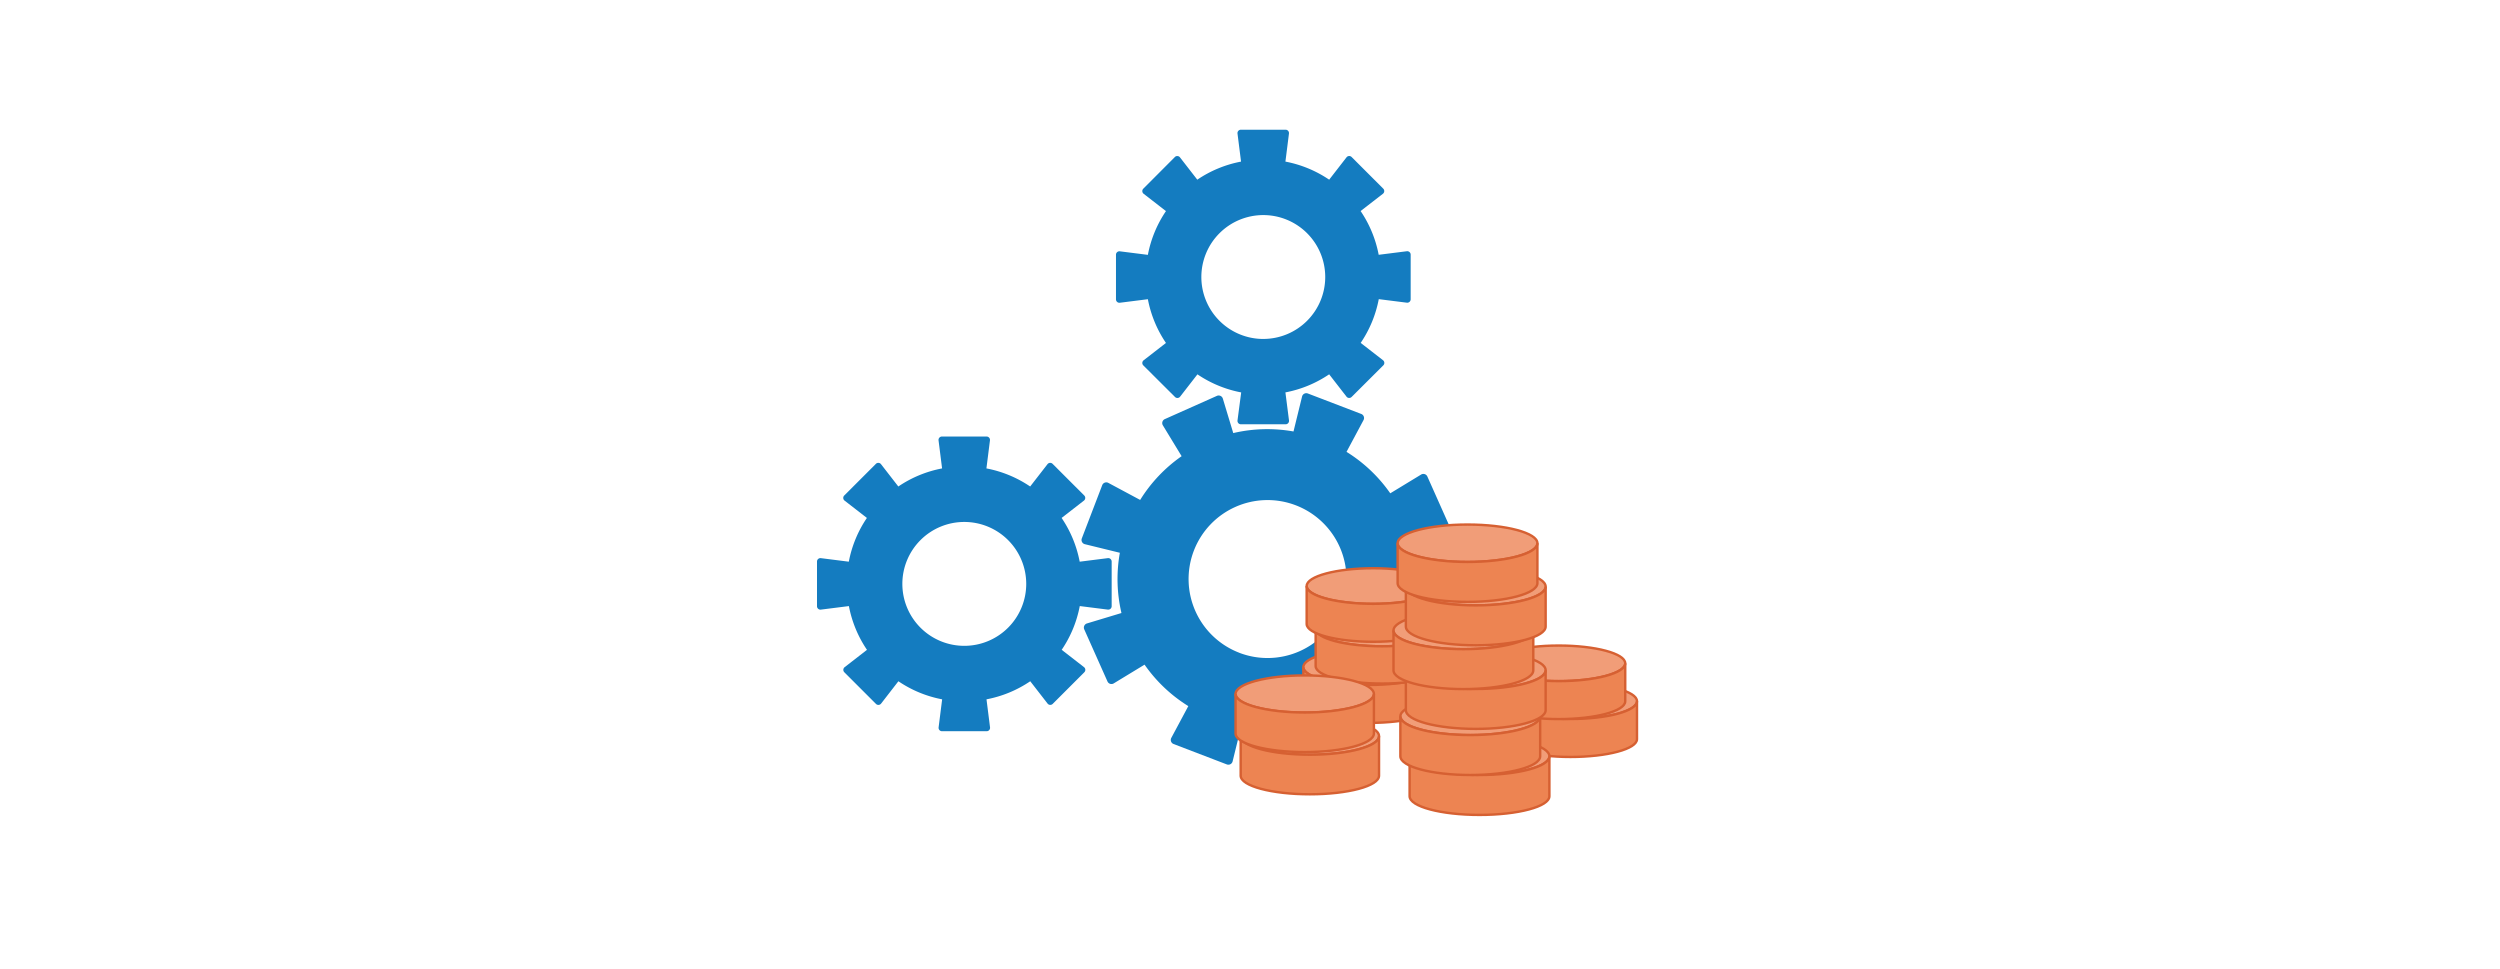 <svg xmlns="http://www.w3.org/2000/svg" width="1200" height="465" viewBox="0 0 1200 465"><title>f5</title><path d="M531.72,267.91l-13.47,1.7a56.09,56.09,0,0,0-8.68-21l10.72-8.32a1.64,1.64,0,0,0,.15-2.45l-15.19-15.19a1.64,1.64,0,0,0-2.45.15l-8.32,10.72a56.09,56.09,0,0,0-21-8.68l1.7-13.47a1.64,1.64,0,0,0-1.62-1.84H452.12a1.64,1.64,0,0,0-1.62,1.84l1.7,13.47a56.09,56.09,0,0,0-21,8.68l-8.32-10.72a1.64,1.64,0,0,0-2.45-.15l-15.19,15.19a1.64,1.64,0,0,0,.15,2.45l10.72,8.32a56.09,56.09,0,0,0-8.68,21L394,267.91a1.64,1.64,0,0,0-1.84,1.62V291a1.64,1.64,0,0,0,1.84,1.62l13.47-1.7a56.09,56.09,0,0,0,8.68,21l-10.72,8.32a1.64,1.64,0,0,0-.15,2.45l15.19,15.19a1.64,1.64,0,0,0,2.45-.15L431.23,327a56.09,56.09,0,0,0,21,8.68l-1.7,13.47a1.64,1.64,0,0,0,1.62,1.84H473.6a1.64,1.64,0,0,0,1.62-1.84l-1.7-13.47a56.09,56.09,0,0,0,21-8.68l8.32,10.72a1.64,1.64,0,0,0,2.45.15l15.19-15.19a1.64,1.64,0,0,0-.15-2.45l-10.72-8.32a56.09,56.09,0,0,0,8.68-21l13.47,1.7a1.64,1.64,0,0,0,1.84-1.62V269.54A1.64,1.64,0,0,0,531.72,267.91ZM462.86,310a29.73,29.73,0,1,1,29.73-29.73A29.73,29.73,0,0,1,462.86,310Z" fill="#147cc0"/><path d="M675.24,120.6l-13.47,1.7a56.09,56.09,0,0,0-8.68-21L663.81,93a1.64,1.64,0,0,0,.15-2.45L648.78,75.37a1.64,1.64,0,0,0-2.45.15L638,86.25a56.09,56.09,0,0,0-21-8.68l1.7-13.47a1.64,1.64,0,0,0-1.62-1.84H595.64A1.64,1.64,0,0,0,594,64.1l1.7,13.47a56.09,56.09,0,0,0-21,8.68l-8.32-10.72a1.64,1.64,0,0,0-2.45-.15L548.79,90.56a1.64,1.64,0,0,0,.15,2.45l10.72,8.32a56.09,56.09,0,0,0-8.68,21l-13.47-1.7a1.64,1.64,0,0,0-1.84,1.62V143.7a1.64,1.64,0,0,0,1.84,1.62l13.47-1.7a56.09,56.09,0,0,0,8.68,21l-10.72,8.32a1.64,1.64,0,0,0-.15,2.45L564,190.55a1.64,1.64,0,0,0,2.45-.15l8.32-10.72a56.09,56.09,0,0,0,21,8.68L594,201.82a1.64,1.64,0,0,0,1.62,1.84h21.48a1.64,1.64,0,0,0,1.62-1.84L617,188.35a56.09,56.09,0,0,0,21-8.68l8.32,10.72a1.64,1.64,0,0,0,2.45.15L664,175.36a1.64,1.64,0,0,0-.15-2.45l-10.72-8.32a56.09,56.09,0,0,0,8.68-21l13.47,1.7a1.64,1.64,0,0,0,1.84-1.62V122.22A1.64,1.64,0,0,0,675.24,120.6Zm-68.86,42.1A29.73,29.73,0,1,1,636.11,133,29.73,29.73,0,0,1,606.38,162.69Z" fill="#147cc0"/><path d="M696,294.61l-16.81-4.12a71.51,71.51,0,0,0-.77-28.92l16.56-5a2.09,2.09,0,0,0,1.3-2.85l-11.15-25a2.09,2.09,0,0,0-3-.93l-14.8,9a71.51,71.51,0,0,0-21-19.9l8.17-15.26a2.09,2.09,0,0,0-1.09-2.93l-25.57-9.8A2.09,2.09,0,0,0,625,190.3l-4.12,16.81a71.51,71.51,0,0,0-28.92.77l-5-16.56a2.09,2.09,0,0,0-2.85-1.3l-25,11.15a2.09,2.09,0,0,0-.93,3l9,14.8a71.51,71.51,0,0,0-19.9,21L532,231.78a2.09,2.09,0,0,0-2.93,1.09l-9.8,25.57a2.09,2.09,0,0,0,1.45,2.77l16.81,4.12a71.51,71.51,0,0,0,.77,28.92l-16.56,5a2.09,2.09,0,0,0-1.3,2.85l11.15,25a2.09,2.09,0,0,0,3,.93l14.8-9a71.51,71.51,0,0,0,21,19.9l-8.17,15.26a2.09,2.09,0,0,0,1.09,2.93l25.57,9.8a2.09,2.09,0,0,0,2.77-1.45l4.12-16.81a71.51,71.51,0,0,0,28.92-.77l5,16.56a2.09,2.09,0,0,0,2.85,1.3l25-11.15a2.09,2.09,0,0,0,.93-3l-9-14.8a71.51,71.51,0,0,0,19.9-21L684.68,324a2.09,2.09,0,0,0,2.93-1.09l9.8-25.57A2.09,2.09,0,0,0,696,294.61Zm-101.18,18.7a37.9,37.9,0,1,1,49-21.83A37.9,37.9,0,0,1,594.78,313.31Z" fill="#147cc0"/><ellipse cx="657.52" cy="320.22" rx="31.92" ry="8.54" fill="#f19d78" stroke="#d66032" stroke-miterlimit="10" stroke-width="1.17"/><path d="M657.52,328.76c-17.63,0-31.92-3.82-31.92-8.54v18.22c0,4.72,14.29,8.54,31.92,8.54s31.92-3.82,31.92-8.54V320.22C689.43,324.94,675.14,328.76,657.52,328.76Z" fill="#ed8452" stroke="#d66032" stroke-miterlimit="10" stroke-width="1.17"/><ellipse cx="663.43" cy="301.84" rx="31.92" ry="8.38" fill="#f19d78" stroke="#d66032" stroke-miterlimit="10" stroke-width="1.17"/><path d="M663.43,310.22c-17.63,0-31.92-3.75-31.92-8.38v17.88c0,4.63,14.29,8.38,31.92,8.38s31.92-3.75,31.92-8.38V301.84C695.34,306.47,681.05,310.22,663.43,310.22Z" fill="#ed8452" stroke="#d66032" stroke-miterlimit="10" stroke-width="1.17"/><ellipse cx="753.83" cy="336.58" rx="31.92" ry="8.54" fill="#f19d78" stroke="#d66032" stroke-miterlimit="10" stroke-width="1.17"/><path d="M753.83,345.12c-17.63,0-31.92-3.82-31.92-8.54V354.8c0,4.72,14.29,8.54,31.92,8.54s31.92-3.82,31.92-8.54V336.58C785.74,341.3,771.45,345.12,753.83,345.12Z" fill="#ed8452" stroke="#d66032" stroke-miterlimit="10" stroke-width="1.17"/><ellipse cx="748.19" cy="318.4" rx="31.92" ry="8.54" fill="#f19d78" stroke="#d66032" stroke-miterlimit="10" stroke-width="1.17"/><path d="M748.19,326.94c-17.63,0-31.92-3.82-31.92-8.54v18.22c0,4.72,14.29,8.54,31.92,8.54s31.92-3.82,31.92-8.54V318.4C780.1,323.12,765.81,326.94,748.19,326.94Z" fill="#ed8452" stroke="#d66032" stroke-miterlimit="10" stroke-width="1.17"/><ellipse cx="659.12" cy="281.3" rx="31.92" ry="8.54" fill="#f19d78" stroke="#d66032" stroke-miterlimit="10" stroke-width="1.17"/><path d="M659.12,289.84c-17.63,0-31.92-3.82-31.92-8.54v18.22c0,4.72,14.29,8.54,31.92,8.54S691,304.24,691,299.53V281.3C691,286,676.74,289.84,659.12,289.84Z" fill="#ed8452" stroke="#d66032" stroke-miterlimit="10" stroke-width="1.17"/><ellipse cx="710.16" cy="363" rx="33.55" ry="8.98" fill="#f19d78" stroke="#d66032" stroke-miterlimit="10" stroke-width="1.17"/><path d="M710.16,372c-18.53,0-33.55-4-33.55-9v19.16c0,5,15,9,33.55,9s33.55-4,33.55-9V363C743.71,368,728.69,372,710.16,372Z" fill="#ed8452" stroke="#d66032" stroke-miterlimit="10" stroke-width="1.17"/><ellipse cx="705.73" cy="343.84" rx="33.55" ry="8.98" fill="#f19d78" stroke="#d66032" stroke-miterlimit="10" stroke-width="1.17"/><path d="M705.73,352.83c-18.53,0-33.55-4-33.55-9V363c0,5,15,9,33.55,9s33.55-4,33.55-9V343.84C739.28,348.8,724.26,352.83,705.73,352.83Z" fill="#ed8452" stroke="#d66032" stroke-miterlimit="10" stroke-width="1.17"/><ellipse cx="708.36" cy="321.73" rx="33.55" ry="8.98" fill="#f19d78" stroke="#d66032" stroke-miterlimit="10" stroke-width="1.17"/><path d="M708.36,330.71c18.53,0,33.55-4,33.55-9v19.16c0,5-15,9-33.55,9s-33.55-4-33.55-9V321.73C674.81,326.69,689.83,330.71,708.36,330.71Z" fill="#ed8452" stroke="#d66032" stroke-miterlimit="10" stroke-width="1.17"/><ellipse cx="702.43" cy="302.62" rx="33.55" ry="8.98" fill="#f19d78" stroke="#d66032" stroke-miterlimit="10" stroke-width="1.17"/><path d="M702.43,311.6c18.53,0,33.55-4,33.55-9v19.16c0,5-15,9-33.55,9s-33.55-4-33.55-9V302.62C668.88,307.58,683.9,311.6,702.43,311.6Z" fill="#ed8452" stroke="#d66032" stroke-miterlimit="10" stroke-width="1.17"/><ellipse cx="708.36" cy="281.6" rx="33.55" ry="8.98" fill="#f19d78" stroke="#d66032" stroke-miterlimit="10" stroke-width="1.17"/><path d="M708.36,290.58c18.53,0,33.55-4,33.55-9v19.16c0,5-15,9-33.55,9s-33.55-4-33.55-9V281.6C674.81,286.56,689.83,290.58,708.36,290.58Z" fill="#ed8452" stroke="#d66032" stroke-miterlimit="10" stroke-width="1.17"/><ellipse cx="704.41" cy="260.76" rx="33.55" ry="8.98" fill="#f19d78" stroke="#d66032" stroke-miterlimit="10" stroke-width="1.17"/><path d="M704.41,269.74c18.53,0,33.55-4,33.55-9v19.16c0,5-15,9-33.55,9s-33.55-4-33.55-9V260.76C670.86,265.72,685.88,269.74,704.41,269.74Z" fill="#ed8452" stroke="#d66032" stroke-miterlimit="10" stroke-width="1.17"/><ellipse cx="628.73" cy="353.34" rx="33.2" ry="8.92" fill="#f19d78" stroke="#d66032" stroke-miterlimit="10" stroke-width="1.17"/><path d="M628.73,362.26c-18.34,0-33.2-4-33.2-8.92v19c0,4.93,14.87,8.92,33.2,8.92s33.2-4,33.2-8.92v-19C661.93,358.26,647.07,362.26,628.73,362.26Z" fill="#ed8452" stroke="#d66032" stroke-miterlimit="10" stroke-width="1.17"/><ellipse cx="626.27" cy="333.12" rx="33.2" ry="8.92" fill="#f19d78" stroke="#d66032" stroke-miterlimit="10" stroke-width="1.17"/><path d="M626.27,342c-18.34,0-33.2-4-33.2-8.92v19c0,4.93,14.87,8.92,33.2,8.92s33.2-4,33.2-8.92v-19C659.48,338,644.61,342,626.27,342Z" fill="#ed8452" stroke="#d66032" stroke-miterlimit="10" stroke-width="1.17"/></svg>